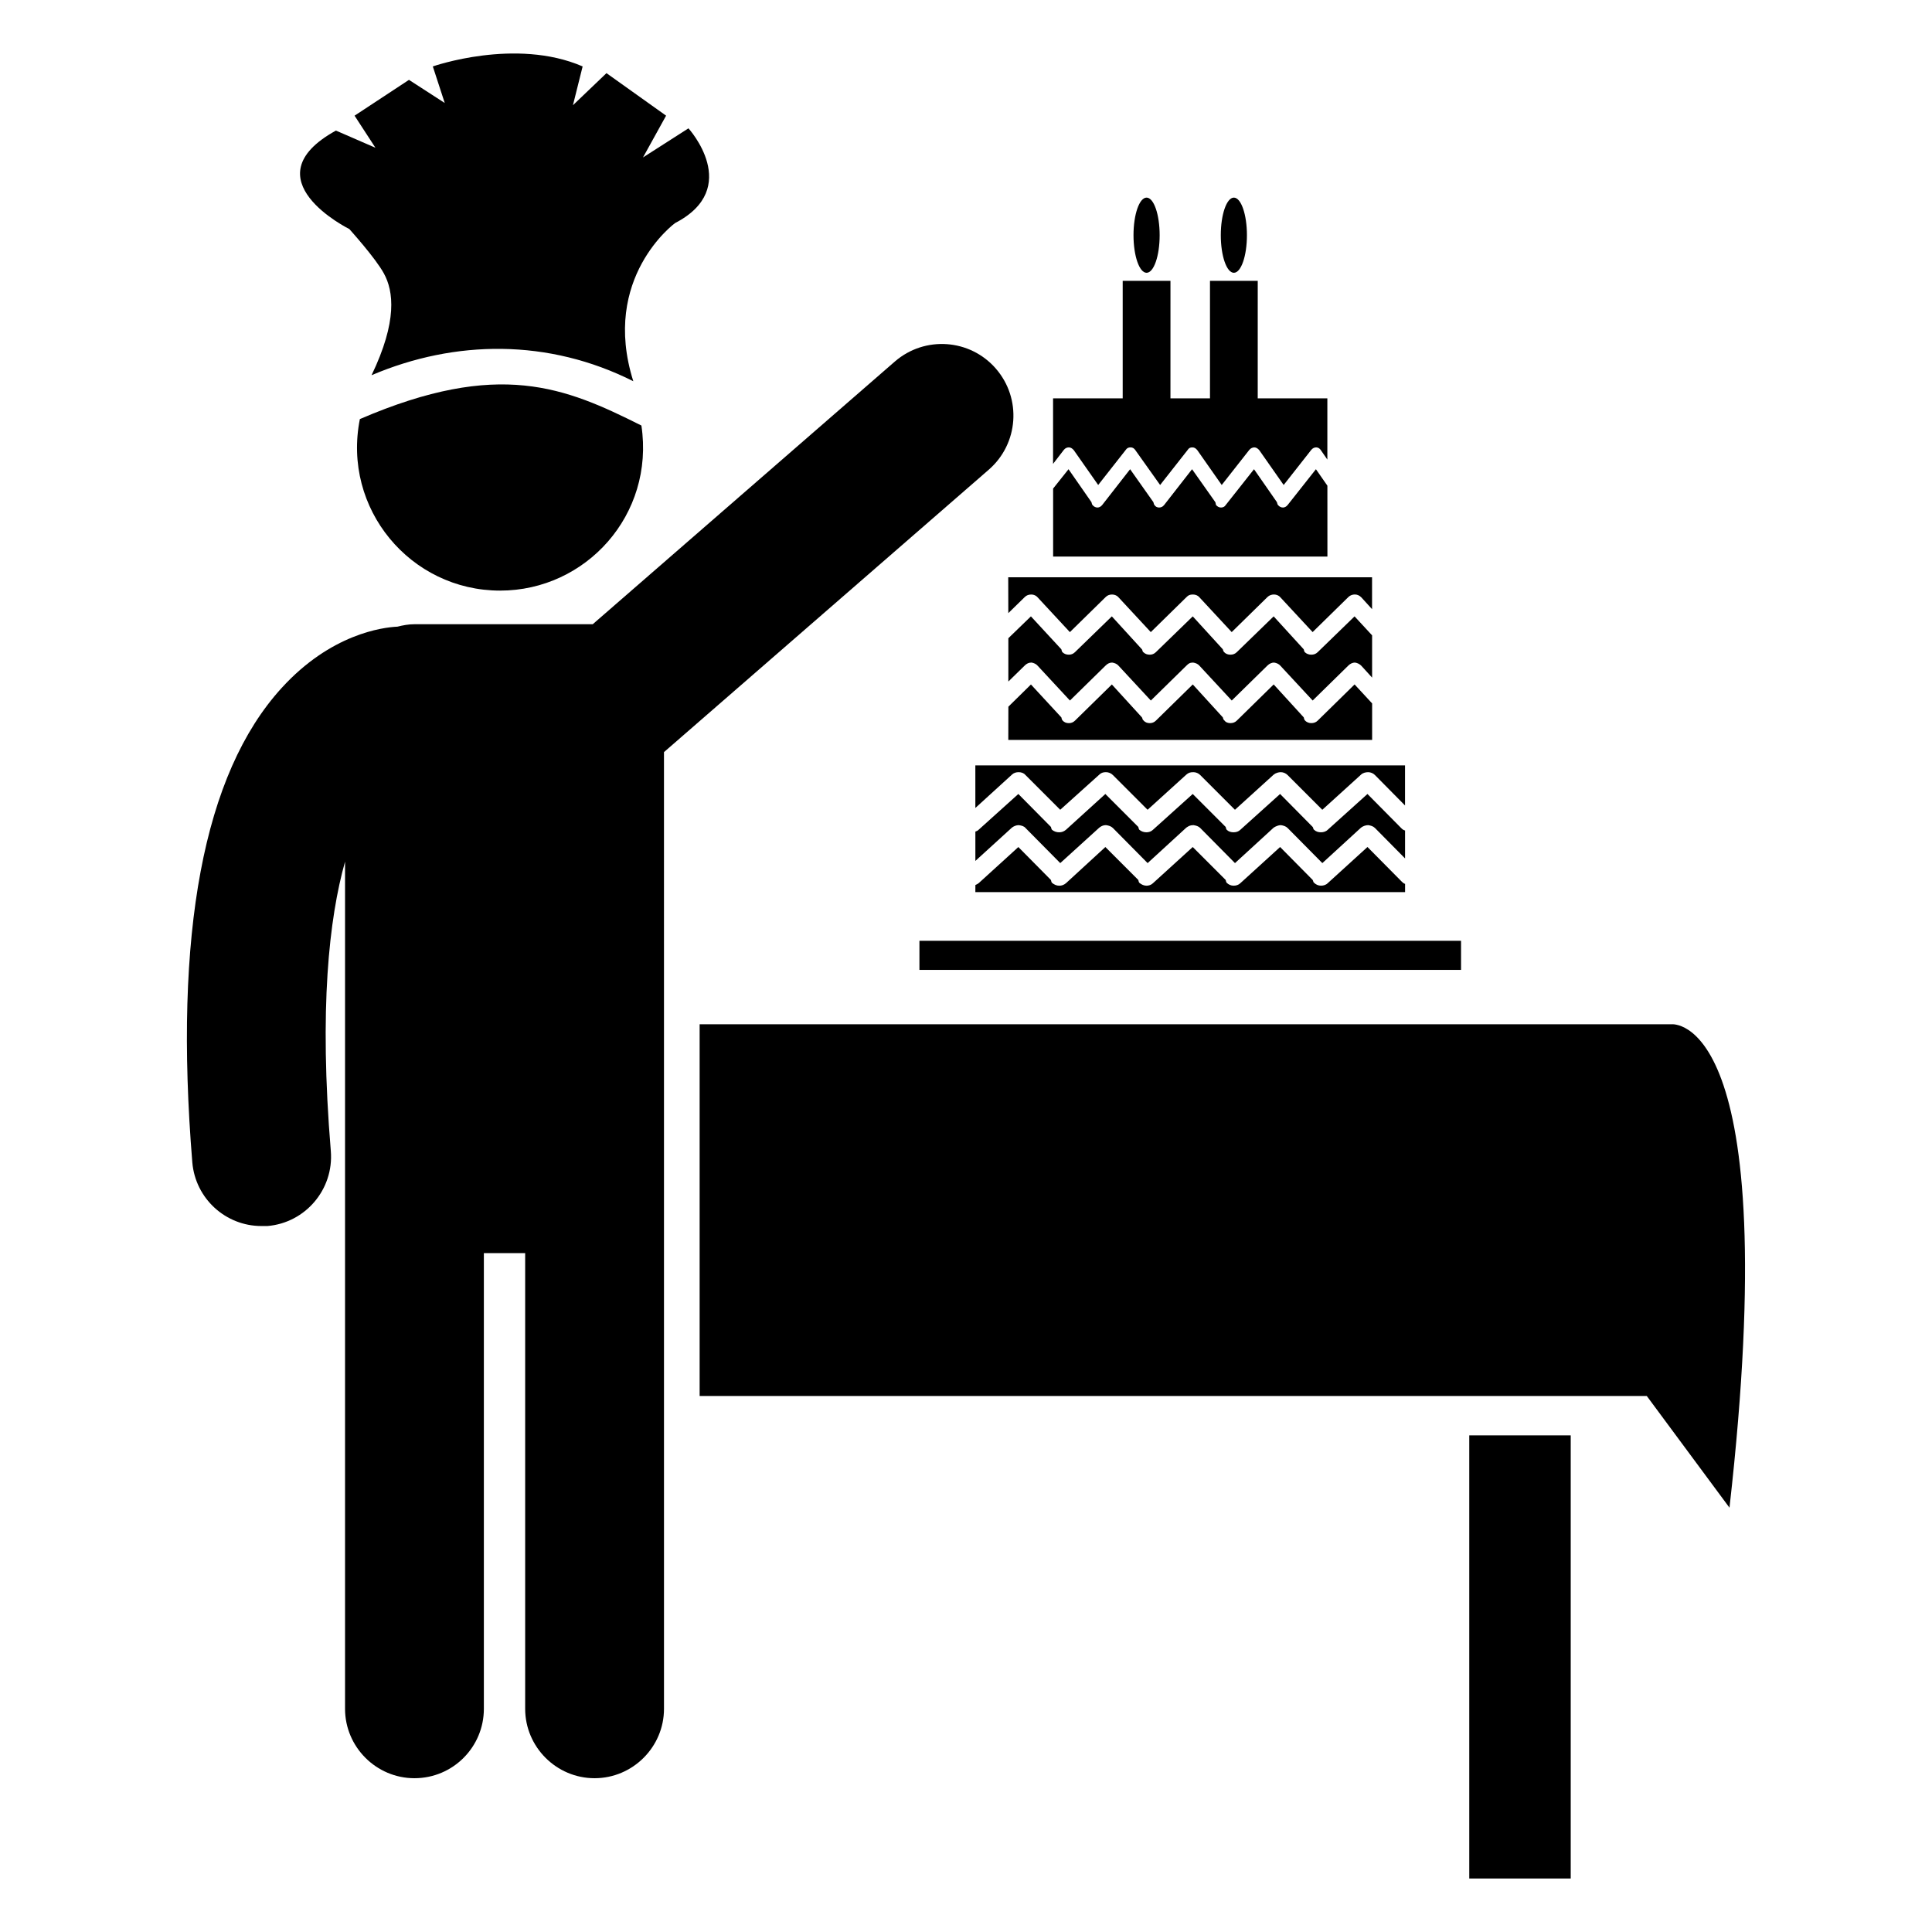 <?xml version="1.0" encoding="UTF-8"?>
<!-- Uploaded to: SVG Repo, www.svgrepo.com, Generator: SVG Repo Mixer Tools -->
<svg fill="#000000" width="800px" height="800px" version="1.1" viewBox="144 144 512 512" xmlns="http://www.w3.org/2000/svg">
 <g>
  <path d="m586.96 415.44h-257.55v98.504h251l21.922 29.609c14.898-131.62-15.375-128.11-15.375-128.11z"/>
  <path d="m533.37 524.39h26.887v117.43h-26.887z"/>
  <path d="m402.48 358.12 9.68-8.824c0.473-0.473 1.137-0.664 1.801-0.664 0.758 0 1.422 0.285 1.805 0.758l9.203 9.207 10.344-9.301c0.473-0.473 1.043-0.664 1.707-0.664h0.094c0.664 0 1.328 0.285 1.805 0.758l9.203 9.207 10.25-9.301c0.566-0.473 0.949-0.664 1.898-0.664 0.664 0 1.328 0.285 1.801 0.758l9.203 9.207 10.25-9.301c0.566-0.473 1.328-0.664 1.898-0.664 0.664 0 1.328 0.285 1.801 0.758l9.203 9.207 10.25-9.301c0.473-0.473 1.234-0.664 1.898-0.664s1.328 0.285 1.801 0.758l7.973 8.066v-10.629l-113.87 0.004z"/>
  <path d="m413.97 362.67c0.758 0.094 1.422 0.285 1.805 0.758l9.203 9.301 10.344-9.395c0.473-0.379 1.043-0.664 1.707-0.664h0.094c0.664 0.094 1.328 0.285 1.805 0.758l9.203 9.301 10.25-9.395c0.566-0.379 0.949-0.664 1.898-0.664 0.664 0.094 1.328 0.285 1.801 0.758l9.203 9.301 10.25-9.395c0.566-0.379 1.328-0.664 1.898-0.664 0.664 0.094 1.328 0.285 1.801 0.758l9.203 9.301 10.25-9.395c0.473-0.379 1.234-0.664 1.898-0.664 0.664 0.094 1.328 0.285 1.801 0.758l7.973 8.066v-7.402c-0.379-0.094-0.664-0.285-0.949-0.57l-9.016-9.109-10.531 9.488c-0.473 0.473-1.141 0.664-1.805 0.664-0.664 0-1.328-0.191-1.805-0.664-0.285-0.191-0.191-0.57-0.379-0.758l-8.633-8.73-10.535 9.488c-0.473 0.473-1.137 0.664-1.805 0.664-0.664 0-1.328-0.191-1.801-0.664-0.191-0.191-0.191-0.57-0.285-0.758l-8.73-8.73-10.535 9.488c-0.473 0.473-1.137 0.664-1.707 0.664-0.664 0-1.328-0.191-1.898-0.664-0.191-0.191-0.191-0.57-0.285-0.758l-8.73-8.73-10.438 9.488c-0.57 0.473-1.141 0.664-1.801 0.664-0.664 0-1.328-0.191-1.898-0.664-0.191-0.191-0.191-0.57-0.285-0.758l-8.637-8.73-10.531 9.488c-0.285 0.285-0.57 0.379-0.855 0.473v7.781l9.68-8.824c0.48-0.375 1.145-0.66 1.809-0.66z"/>
  <path d="m402.48 380.42h113.88v-2.184c-0.379-0.094-0.664-0.379-0.949-0.664l-9.016-9.109-10.531 9.586c-0.473 0.473-1.141 0.664-1.805 0.664-0.664 0-1.328-0.285-1.805-0.758-0.285-0.191-0.191-0.473-0.379-0.758l-8.633-8.73-10.535 9.586c-0.473 0.473-1.137 0.664-1.805 0.664-0.664 0-1.328-0.285-1.801-0.758-0.191-0.191-0.191-0.473-0.285-0.758l-8.73-8.73-10.535 9.586c-0.473 0.473-1.137 0.664-1.707 0.664-0.664 0-1.328-0.285-1.898-0.758-0.191-0.191-0.191-0.473-0.285-0.758l-8.73-8.73-10.438 9.586c-0.57 0.473-1.141 0.664-1.801 0.664-0.664 0-1.328-0.285-1.898-0.758-0.191-0.191-0.191-0.473-0.285-0.758l-8.637-8.73-10.531 9.586c-0.285 0.191-0.57 0.379-0.855 0.473z"/>
  <path d="m387.66 393.32h143.53v7.711h-143.53z"/>
  <path d="m411.21 306.49 4.367-4.269c0.473-0.473 1.043-0.664 1.707-0.664h0.094c0.566 0 1.23 0.285 1.613 0.758l8.539 9.203 9.488-9.301c0.473-0.473 1.043-0.664 1.707-0.664 0.664 0 1.328 0.285 1.707 0.758l8.539 9.203 9.488-9.301c0.473-0.473 0.852-0.664 1.707-0.664 0.664 0 1.328 0.285 1.707 0.758l8.539 9.203 9.488-9.301c0.473-0.473 1.141-0.664 1.711-0.664 0.664 0 1.328 0.285 1.707 0.758l8.539 9.203 9.488-9.301c0.473-0.473 1.141-0.664 1.707-0.664 0.664 0 1.234 0.285 1.707 0.758l2.848 3.133v-8.445h-96.418l0.023 9.504z"/>
  <path d="m417.39 319.59c0.566 0.094 1.23 0.379 1.613 0.855l8.539 9.203 9.488-9.301c0.473-0.473 1.043-0.758 1.707-0.758 0.664 0.094 1.328 0.379 1.707 0.855l8.539 9.203 9.488-9.301c0.473-0.473 0.852-0.758 1.707-0.758 0.664 0.094 1.328 0.379 1.707 0.855l8.539 9.203 9.488-9.301c0.473-0.473 1.141-0.758 1.711-0.758 0.664 0.094 1.328 0.379 1.707 0.855l8.539 9.203 9.488-9.301c0.473-0.473 1.141-0.758 1.707-0.758 0.664 0.094 1.234 0.379 1.707 0.855l2.848 3.133v-11.199l-4.648-5.031-9.773 9.488c-0.473 0.473-1.043 0.664-1.707 0.664-0.566 0-1.234-0.191-1.707-0.664-0.191-0.191-0.191-0.57-0.285-0.758l-7.969-8.73-9.773 9.488c-0.473 0.473-1.043 0.664-1.707 0.664-0.566 0-1.234-0.191-1.613-0.664-0.285-0.191-0.285-0.57-0.379-0.758l-7.969-8.73-9.773 9.488c-0.473 0.473-1.043 0.664-1.613 0.664-0.664 0-1.234-0.191-1.707-0.664-0.285-0.191-0.191-0.57-0.379-0.758l-7.973-8.73-9.773 9.488c-0.473 0.473-1.043 0.664-1.613 0.664-0.664 0-1.234-0.191-1.707-0.664-0.191-0.191-0.191-0.57-0.285-0.758l-8.066-8.73-5.981 5.789v11.484l4.367-4.269c0.473-0.473 1.043-0.758 1.707-0.758 0.004-0.004 0.004-0.004 0.098-0.004z"/>
  <path d="m411.21 340.09h96.418v-9.68l-4.648-5.027-9.773 9.586c-0.473 0.473-1.043 0.664-1.707 0.664-0.566 0-1.234-0.188-1.707-0.758-0.191-0.191-0.191-0.473-0.285-0.758l-7.969-8.73-9.773 9.586c-0.473 0.473-1.043 0.664-1.707 0.664-0.566 0-1.234-0.188-1.613-0.758-0.285-0.191-0.285-0.473-0.379-0.758l-7.969-8.73-9.773 9.586c-0.473 0.473-1.043 0.664-1.613 0.664-0.664 0-1.234-0.188-1.707-0.758-0.285-0.191-0.191-0.473-0.379-0.758l-7.973-8.73-9.773 9.586c-0.473 0.473-1.043 0.664-1.613 0.664-0.664 0-1.234-0.188-1.707-0.758-0.191-0.191-0.191-0.473-0.285-0.758l-8.066-8.73-5.981 5.883z"/>
  <path d="m427.25 262.56c0.473 0 0.949 0.285 1.328 0.758l6.453 9.207 7.309-9.301c0.285-0.473 0.758-0.664 1.234-0.664h0.094c0.473 0 0.945 0.285 1.23 0.758l6.547 9.207 7.309-9.301c0.285-0.473 0.664-0.664 1.234-0.664 0.566 0 0.945 0.285 1.328 0.758l6.453 9.207 7.309-9.301c0.379-0.473 0.949-0.664 1.328-0.664 0.473 0 0.949 0.285 1.328 0.758l6.453 9.207 7.309-9.301c0.379-0.473 0.852-0.664 1.328-0.664 0.473 0 0.949 0.285 1.234 0.758l1.707 2.469v-16.227h-18.453l0.004-31.133h-12.656v31.133h-10.477l0.004-31.133h-12.66v31.133h-18.453v17.367l2.848-3.699c0.379-0.48 0.855-0.668 1.328-0.668z"/>
  <path d="m495.77 272.71-3.035-4.363-7.496 9.488c-0.379 0.473-0.852 0.664-1.23 0.664-0.473 0-0.949-0.191-1.328-0.664-0.191-0.191-0.191-0.57-0.285-0.758l-6.07-8.73-7.496 9.488c-0.285 0.473-0.758 0.664-1.234 0.664-0.473 0-0.949-0.191-1.328-0.664-0.094-0.191-0.094-0.57-0.191-0.758l-6.168-8.73-7.402 9.488c-0.379 0.473-0.855 0.664-1.328 0.664-0.473 0-0.949-0.191-1.234-0.664-0.191-0.191-0.191-0.57-0.285-0.758l-6.168-8.73-7.402 9.488c-0.379 0.473-0.855 0.664-1.234 0.664-0.473 0-0.945-0.191-1.328-0.664-0.191-0.191-0.191-0.57-0.285-0.758l-6.074-8.73-4.082 5.125v18.031h72.691l-0.008-18.793z"/>
  <path d="m474.45 206.33c0 5.5-1.551 9.961-3.461 9.961-1.914 0-3.465-4.461-3.465-9.961 0-5.504 1.551-9.961 3.465-9.961 1.91 0 3.461 4.457 3.461 9.961"/>
  <path d="m451.32 206.33c0 5.5-1.551 9.961-3.465 9.961s-3.465-4.461-3.465-9.961c0-5.504 1.551-9.961 3.465-9.961s3.465 4.457 3.465 9.961"/>
  <path d="m236.58 204.7c0.234 0.293 6.856 7.582 9.145 11.75 2.578 4.691 3.633 12.656-3.258 26.984 22.152-9.43 46.934-9.703 69.367 1.598-8.691-27.48 11.059-41.914 11.059-41.914 17.973-9.293 3.555-25.109 3.555-25.109l-12.047 7.711 6.121-11.07-15.801-11.266-8.887 8.5 2.57-10.281c-17.777-7.711-39.703 0-39.703 0l3.16 9.688-9.48-6.129-14.418 9.492 5.531 8.5-10.469-4.551c-23.309 12.852 3.555 26.098 3.555 26.098z"/>
  <path d="m239.37 255.06c-4.738 23.734 13.387 45.457 37.164 45.457 22.754 0 40.996-20.105 37.445-43.746-20.152-10.094-37.723-17.609-74.609-1.711z"/>
  <path d="m407.91 241.68c-6.875-7.906-18.848-8.738-26.773-1.867l-80.055 69.613h-47.246c-1.562 0-3.035 0.277-4.508 0.645-3.953 0.184-17.66 1.93-30.719 16.277-20.695 22.719-28.605 65.023-23.641 125.73 0.828 9.566 8.828 16.832 18.301 16.832l1.57 0.004c10.117-0.828 17.66-9.75 16.832-19.867-3.129-37.801-0.461-61.621 3.769-76.707v224.51c0 10.117 8.277 18.395 18.395 18.395 10.211 0 18.395-8.277 18.395-18.395v-120.76h10.945v120.76c0 10.117 8.277 18.395 18.395 18.395 10.117 0 18.395-8.277 18.395-18.395l-0.004-253.53 86.082-74.855c7.906-6.883 8.75-18.867 1.867-26.777z"/>
 </g>
</svg>